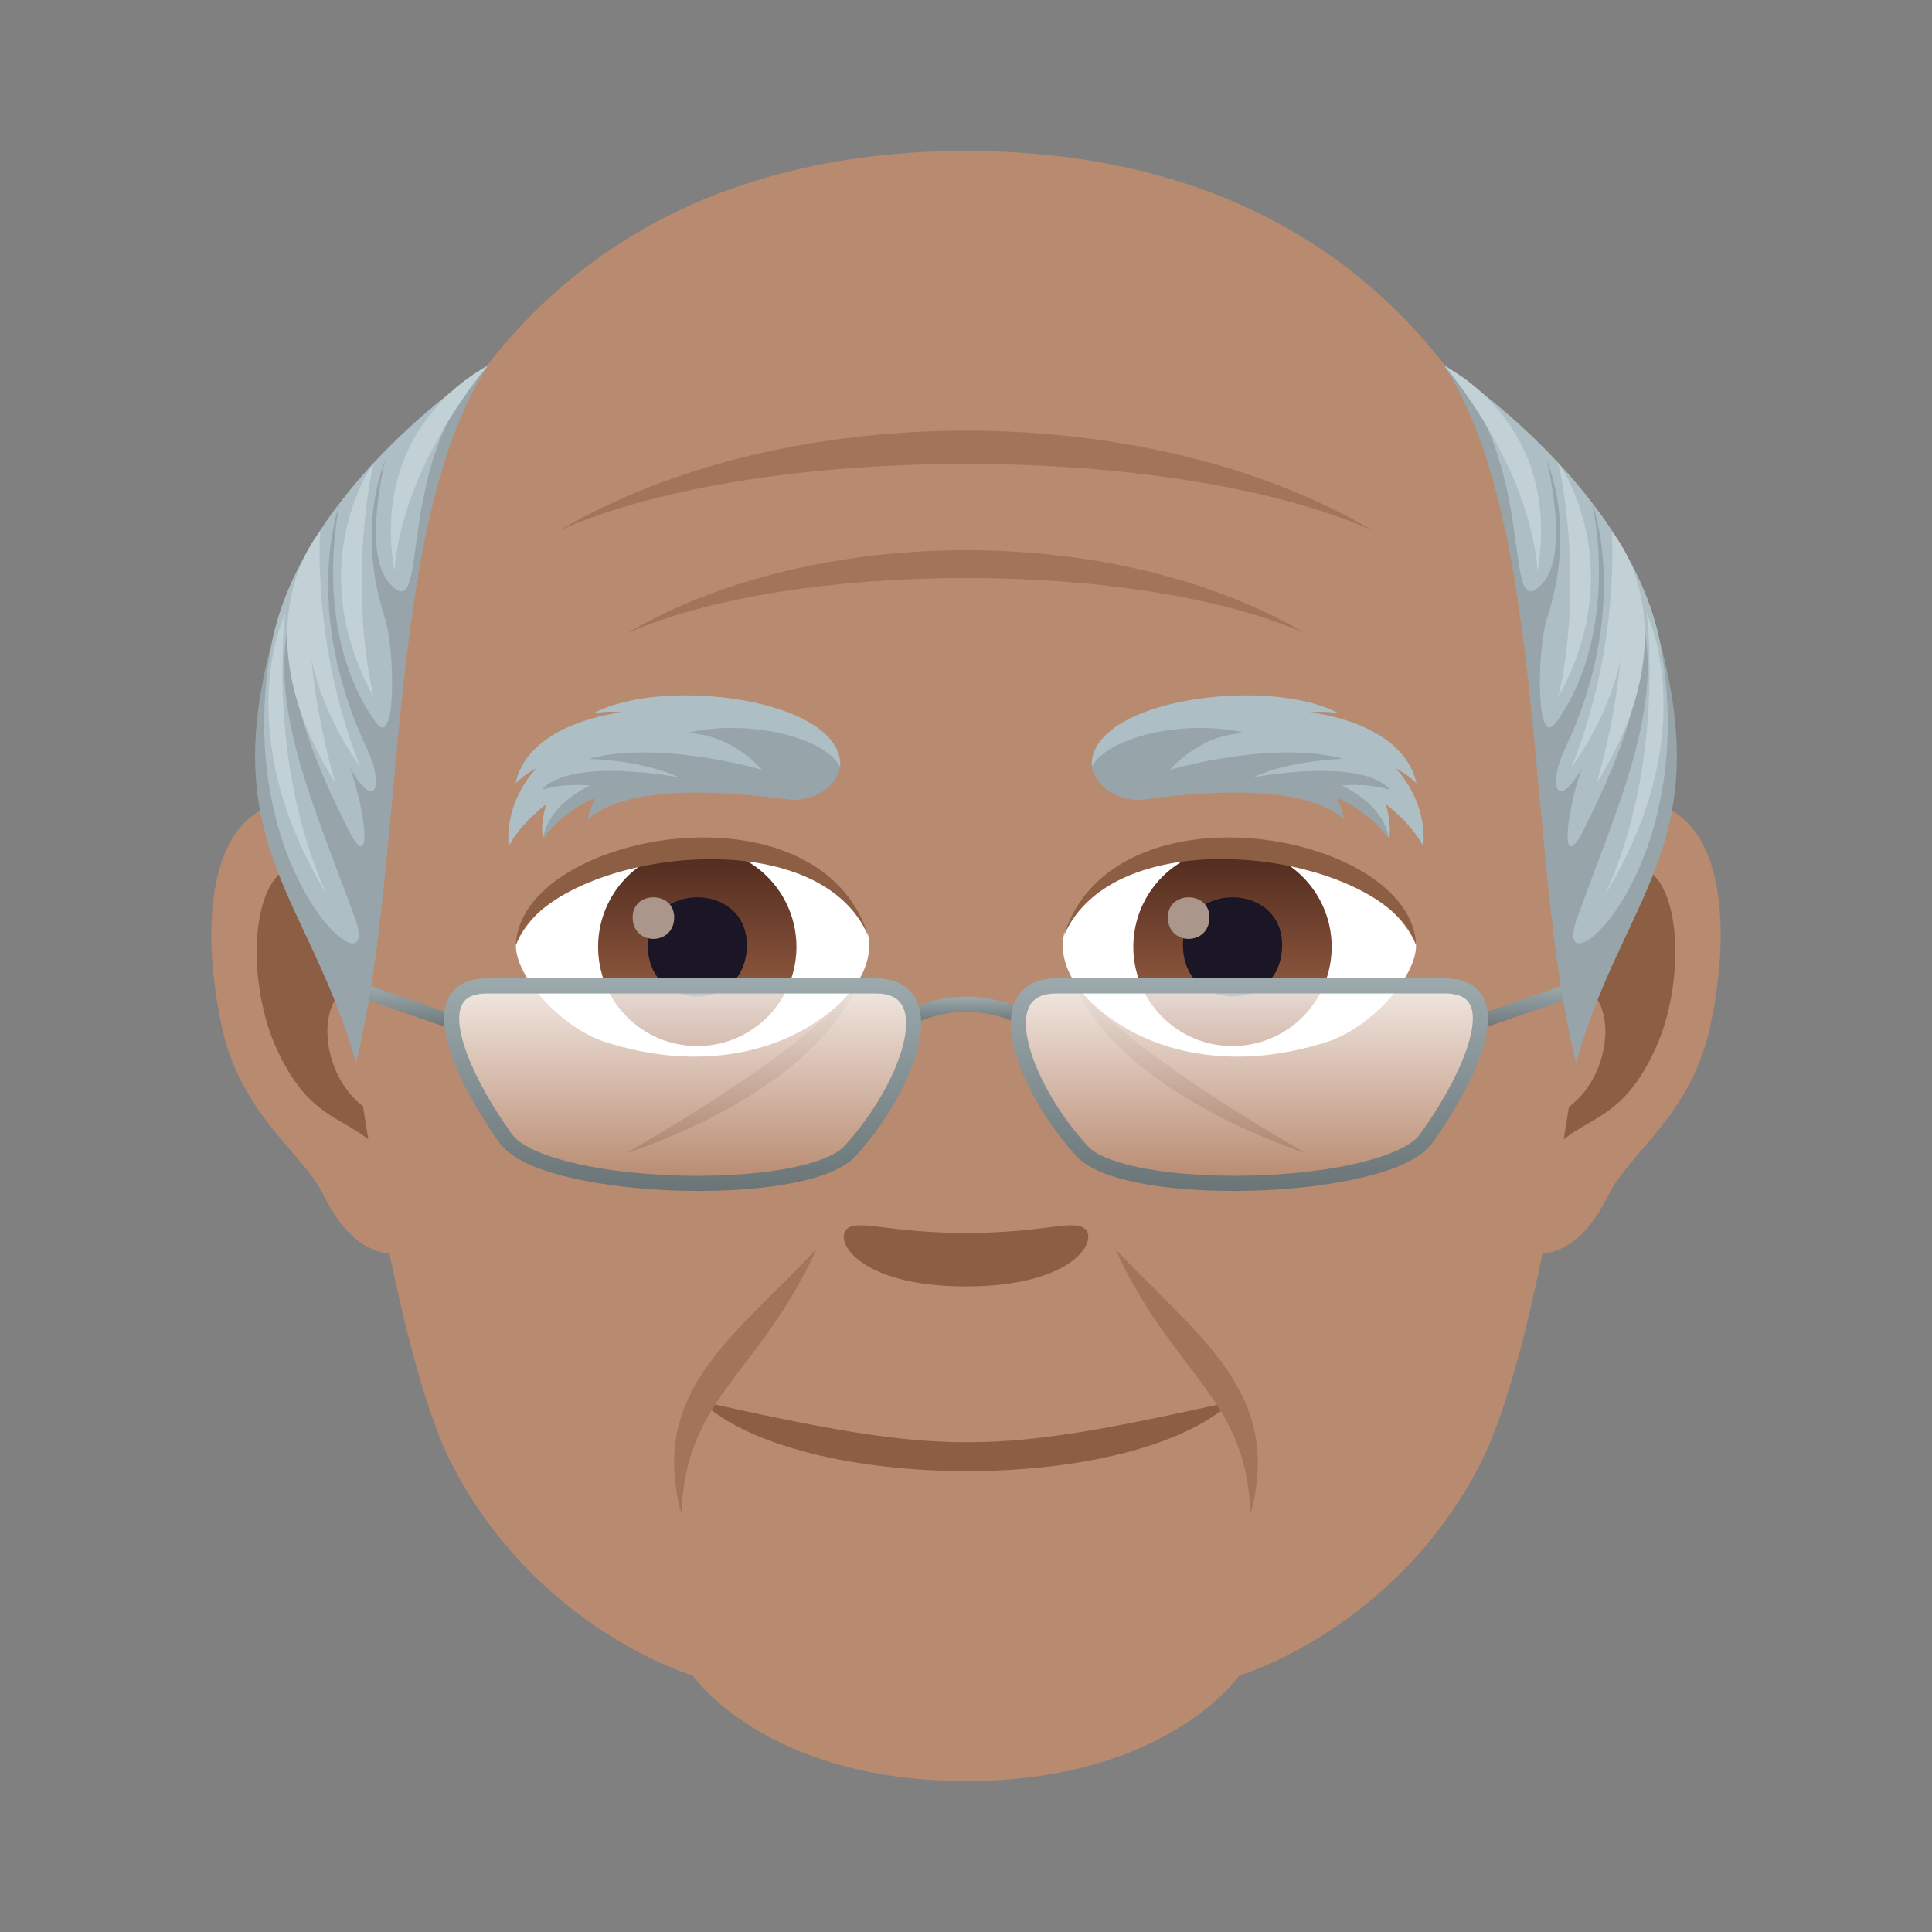 <svg xmlns="http://www.w3.org/2000/svg" xml:space="preserve" style="enable-background:new 0 0 64 64" viewBox="0 0 64 64"><rect x="0" y="0" width="64" height="64" fill="#808080" stroke="none"/><path d="M53.634 26.562c-3.35.407-5.767 11.621-3.662 14.58.295.414 2.022 1.074 3.301-1.539.709-1.445 2.754-2.652 3.387-5.635.812-3.824.306-7.808-3.026-7.406zm-43.267 0c3.35.407 5.768 11.621 3.66 14.58-.295.414-2.021 1.074-3.3-1.539-.71-1.445-2.754-2.652-3.387-5.635-.813-3.824-.305-7.81 3.027-7.406z" style="fill:#b88a6f"/><path d="M53.543 28.715c-.873.273-1.826 1.605-2.344 3.818 3.055-.656 2.29 4.432-.363 4.525.023.512.058 1.04.12 1.592 1.28-1.855 2.579-1.11 3.866-3.875 1.16-2.49.885-6.74-1.28-6.06zM12.8 32.525c-.517-2.207-1.468-3.539-2.341-3.81-2.164-.682-2.441 3.57-1.281 6.06 1.287 2.766 2.586 2.02 3.867 3.875.062-.554.098-1.082.119-1.594-2.627-.125-3.379-5.15-.363-4.53z" style="fill:#8c5f44"/><path d="M32 5C17.49 5 10.498 15.979 11.373 31.244c.176 3.07 1.73 13.601 3.562 17.195 2.837 5.558 8.009 7.063 8.009 7.063S25.338 59 32 59c6.662 0 9.055-3.498 9.055-3.498s5.179-1.507 8.009-7.063c1.835-3.594 3.388-14.123 3.562-17.195C53.504 15.979 46.513 5 32 5z" style="fill:#b88a6f"/><path d="M35.916 40.687c-.414-.289-1.387.156-3.916.156-2.528 0-3.5-.445-3.916-.156-.496.352.295 1.928 3.916 1.928 3.623 0 4.414-1.576 3.916-1.928z" style="fill:#8c5f44"/><path d="M35.449 32.261c1.37 3.934 7.803 5.934 7.803 5.934s-6.756-3.805-7.803-5.934zm-14.701 5.934s6.414-1.959 7.803-5.934c-1.047 2.13-7.803 5.934-7.803 5.934zM45.467 17.57c-7.434-4.388-19.418-4.42-26.934 0 6.629-2.937 20.309-2.935 26.934 0z" style="fill:#a37459"/><path d="M43.246 20.984c-6.21-3.664-16.217-3.69-22.492 0 5.535-2.45 16.959-2.449 22.492 0z" style="fill:#a37459"/><path d="M23.224 46.425c3.282 3.059 14.27 3.096 17.594 0-8.035 1.79-9.451 1.815-17.593 0z" style="fill:#8c5f44"/><path d="M27.052 41.369c-2.695 2.89-5.587 4.697-4.478 8.79.12-3.886 2.582-4.618 4.478-8.79zm14.373 8.789c1.102-4.049-1.757-5.871-4.478-8.787 1.895 4.175 4.355 4.902 4.478 8.787z" style="fill:#a37459"/><path d="M28.752 30.925c.207.948-.344 2.137-2.067 3.145-1.095.64-3.416 1.484-6.654.441-1.45-.468-2.975-2.187-2.941-3.212 1.414-3.338 9.703-4.535 11.662-.373z" style="fill:#fff"/><linearGradient id="a" x1="-424.907" x2="-424.907" y1="476.99" y2="477.99" gradientTransform="matrix(6.57 0 0 -6.57 2814.782 3168.527)" gradientUnits="userSpaceOnUse"><stop offset="0" style="stop-color:#a6694a"/><stop offset="1" style="stop-color:#4f2a1e"/></linearGradient><path d="M23.098 28.082a3.285 3.285 0 1 1 0 6.57 3.285 3.285 0 0 1 0-6.57z" style="fill:url(#a)"/><path d="M21.457 31.306c0 2.274 3.285 2.274 3.285 0 0-2.109-3.285-2.109-3.285 0z" style="fill:#1a1626"/><path d="M20.957 30.388c0 .952 1.377.952 1.377 0 0-.884-1.377-.884-1.377 0z" style="fill:#ab968c"/><path d="M28.78 31.05c-1.704-4.156-10.708-2.732-11.69.249.137-3.717 10.084-5.567 11.69-.248z" style="fill:#8c5f44"/><path d="M35.246 30.925c-.207.948.344 2.137 2.068 3.145 1.094.64 3.414 1.484 6.652.441 1.454-.466 2.975-2.187 2.942-3.212-1.412-3.338-9.701-4.535-11.662-.373z" style="fill:#fff"/><linearGradient id="b" x1="-424.907" x2="-424.907" y1="476.99" y2="477.99" gradientTransform="matrix(6.57 0 0 -6.57 2832.512 3168.527)" gradientUnits="userSpaceOnUse"><stop offset="0" style="stop-color:#a6694a"/><stop offset="1" style="stop-color:#4f2a1e"/></linearGradient><path d="M40.828 28.082a3.285 3.285 0 1 1 0 6.57 3.285 3.285 0 0 1 0-6.57z" style="fill:url(#b)"/><path d="M39.187 31.306c0 2.274 3.285 2.274 3.285 0 0-2.109-3.285-2.109-3.285 0z" style="fill:#1a1626"/><path d="M38.687 30.388c0 .952 1.377.952 1.377 0 0-.884-1.377-.884-1.377 0z" style="fill:#ab968c"/><path d="M35.22 31.05c1.702-4.154 10.702-2.75 11.688.249-.137-3.717-10.082-5.567-11.688-.248z" style="fill:#8c5f44"/><path d="M37.906 26.482c2.466-.327 5.358-.447 6.619.66-.039-.27-.234-.712-.234-.712s1.083.44 1.72 1.367c.101-.518-.107-1.157-.107-1.157s.835.603 1.245 1.394c.125-1.58-.927-2.59-.927-2.59s.373.171.696.498c-.448-2.04-3.525-2.344-3.525-2.344s.454-.065.957.035c-2.653-1.095-5.821-.35-7.187.39-2.015 1.091-.589 2.635.743 2.459z" style="fill:#97a5aa"/><path d="M36.17 25.391c.604-1.056 3.235-1.565 5.079-1.11-1.529.042-2.494 1.222-2.494 1.222s3.358-1.004 5.746-.366c-1.988.087-2.99.612-2.99.612s3.594-.684 4.535.41c-.847-.238-1.597-.137-1.597-.137s1.4.598 1.561 1.775c.102-.518-.106-1.157-.106-1.157s.835.603 1.246 1.394c.124-1.58-.928-2.59-.928-2.59s.373.171.696.498c-.448-2.04-3.525-2.344-3.525-2.344s.454-.065.957.035c-2.332-1.257-8.29-.47-8.18 1.758z" style="fill:#adbec4"/><path d="M26.093 26.482c-2.466-.327-5.358-.447-6.619.66.039-.27.234-.712.234-.712s-1.083.44-1.72 1.367c-.101-.518.107-1.157.107-1.157s-.835.603-1.246 1.394c-.124-1.58.928-2.59.928-2.59s-.374.171-.696.498c.448-2.04 3.525-2.344 3.525-2.344s-.454-.065-.957.035c2.654-1.095 5.822-.35 7.187.39 2.015 1.091.589 2.635-.743 2.459z" style="fill:#97a5aa"/><path d="M27.83 25.391c-.605-1.056-3.236-1.565-5.08-1.11 1.529.042 2.494 1.222 2.494 1.222s-3.358-1.004-5.746-.366c1.988.087 2.99.612 2.99.612s-3.594-.684-4.535.41c.847-.238 1.597-.137 1.597-.137s-1.4.598-1.561 1.775c-.102-.518.106-1.157.106-1.157s-.835.603-1.245 1.394c-.125-1.58.927-2.59.927-2.59s-.373.171-.696.498c.448-2.04 3.525-2.344 3.525-2.344s-.454-.065-.957.035c2.332-1.257 8.29-.47 8.18 1.758z" style="fill:#adbec4"/><linearGradient id="c" x1="32.01" x2="32.01" y1="33.872" y2="33.02" gradientUnits="userSpaceOnUse"><stop offset="0" style="stop-color:#6b7578"/><stop offset="1" style="stop-color:#9caaae"/></linearGradient><path d="m30.375 33.872-.206-.455a4.469 4.469 0 0 1 3.683 0l-.206.455a3.979 3.979 0 0 0-3.271 0z" style="fill:url(#c)"/><linearGradient id="d" x1="50.407" x2="50.407" y1="34.118" y2="32.618" gradientUnits="userSpaceOnUse"><stop offset="0" style="stop-color:#6b7578"/><stop offset="1" style="stop-color:#9caaae"/></linearGradient><path d="m48.959 34.118 2.896-1v-.5l-2.896 1z" style="fill:url(#d)"/><linearGradient id="e" x1="13.593" x2="13.593" y1="34.118" y2="32.618" gradientUnits="userSpaceOnUse"><stop offset="0" style="stop-color:#6b7578"/><stop offset="1" style="stop-color:#9caaae"/></linearGradient><path d="M15.041 34.118v-.5l-2.896-1v.5z" style="fill:url(#e)"/><linearGradient id="f" x1="41.387" x2="41.387" y1="39.2" y2="32.66" gradientUnits="userSpaceOnUse"><stop offset="0" style="stop-color:#fff;stop-opacity:0"/><stop offset="1" style="stop-color:#fff;stop-opacity:.8"/></linearGradient><path d="M47.855 32.66h-12.86c-2.305 0-1.108 3.334.853 5.474 1.468 1.601 10.141 1.35 11.407-.429 1.535-2.16 2.804-5.045.6-5.045z" style="fill:url(#f)"/><linearGradient id="g" x1="-86.576" x2="-86.576" y1="39.2" y2="32.66" gradientTransform="matrix(-1 0 0 1 -63.963 0)" gradientUnits="userSpaceOnUse"><stop offset="0" style="stop-color:#fff;stop-opacity:0"/><stop offset="1" style="stop-color:#fff;stop-opacity:.8"/></linearGradient><path d="M16.145 32.66h12.86c2.305 0 1.108 3.334-.853 5.474-1.468 1.601-10.141 1.35-11.407-.429-1.536-2.16-2.805-5.045-.6-5.045z" style="fill:url(#g)"/><linearGradient id="h" x1="41.388" x2="41.388" y1="39.451" y2="32.41" gradientUnits="userSpaceOnUse"><stop offset="0" style="stop-color:#6b7578"/><stop offset="1" style="stop-color:#9caaae"/></linearGradient><path d="M40.852 39.451c-2.229 0-4.44-.332-5.188-1.147-1.428-1.558-2.583-3.9-2.044-5.124.154-.351.518-.77 1.376-.77h12.86c.788 0 1.134.348 1.284.64.676 1.31-1.117 4.005-1.682 4.8-.852 1.198-4.187 1.495-5.189 1.557-.464.03-.94.044-1.417.044zm-5.856-6.54c-.479 0-.78.153-.919.47-.394.897.5 2.997 1.955 4.585.658.716 3.323 1.12 6.206.942 2.45-.152 4.34-.682 4.813-1.348 1.336-1.878 1.997-3.6 1.645-4.28-.128-.249-.403-.37-.84-.37h-12.86z" style="fill:url(#h)"/><linearGradient id="i" x1="22.612" x2="22.612" y1="39.451" y2="32.41" gradientUnits="userSpaceOnUse"><stop offset="0" style="stop-color:#6b7578"/><stop offset="1" style="stop-color:#9caaae"/></linearGradient><path d="M23.148 39.451c-.476 0-.953-.015-1.417-.044-1.002-.062-4.337-.36-5.189-1.557-.565-.795-2.358-3.49-1.682-4.8.15-.292.495-.64 1.284-.64h12.86c.858 0 1.222.419 1.376.77.538 1.223-.616 3.566-2.044 5.124-.748.815-2.959 1.147-5.188 1.147zm-7.003-6.54c-.438 0-.713.12-.84.368-.353.682.308 2.403 1.644 4.281.474.667 2.363 1.196 4.813 1.348 2.882.18 5.548-.225 6.206-.942 1.454-1.588 2.35-3.688 1.955-4.585-.14-.317-.44-.47-.919-.47h-12.86z" style="fill:url(#i)"/><path d="M16.191 12.07c-3.216 3.993-3.511 16.524-4.4 23.135-1.434-6.267-4.133-7.227-2.783-13.934 1.06-5.263 7.183-9.2 7.183-9.2z" style="fill:#adbec4"/><path d="M12.878 19.292c-.88-1.024-.118-4.026-.118-4.026s-1.003 2.192-.007 5.213c.32.974.4 4.447-.314 3.438-2.171-3.063-1.18-7.263-1.18-7.263s-1.319 3.471.903 8.16c.573 1.208.265 2.108-.57.614.6 1.717.706 3.6-.084 2-1.012-2.05-1.936-4.162-1.964-6.723-.57 2.933.875 6.024 2.213 9.708.99 2.726-4.192-1.434-2.75-9.142-1.814 6.763 1.26 8.501 2.784 13.934 1.694-6.767.91-17.81 4.4-23.135-3.244 3.071-1.864 8.905-3.313 7.222z" style="fill:#97a5aa"/><path d="M12.372 23.08c-2.418-4.406 0-7.739 0-7.739s-.88 3.775 0 7.739zm-1.265 2.858c-3.27-5.23-.498-8.334-.498-8.334s-1.068 2.831.498 8.334z" style="fill:#c1d1d6"/><path d="M10.833 29.646c-3.31-5.417-1.385-9.323-1.385-9.323s-.634 4.923 1.385 9.323zm1.107-4.229c-3.048-4.334-1.331-7.813-1.331-7.813s-.3 3.73 1.331 7.813zm1.125-6.5c-.833-4.938 3.078-6.784 3.078-6.784s-2.8 3.22-3.078 6.784z" style="fill:#c1d1d6"/><path d="M47.809 12.07c3.216 3.993 3.511 16.524 4.4 23.135 1.434-6.267 4.133-7.227 2.783-13.934-1.06-5.263-7.183-9.2-7.183-9.2z" style="fill:#adbec4"/><path d="M51.122 19.292c.88-1.024.118-4.026.118-4.026s1.003 2.192.007 5.213c-.321.974-.401 4.447.314 3.438 2.171-3.063 1.18-7.263 1.18-7.263s1.319 3.471-.903 8.16c-.573 1.208-.265 2.108.57.614-.6 1.717-.706 3.6.085 2 1.012-2.05 1.935-4.162 1.963-6.723.57 2.933-.876 6.024-2.213 9.708-.99 2.726 4.192-1.434 2.749-9.142 1.815 6.763-1.26 8.501-2.783 13.934-1.694-6.767-.91-17.81-4.4-23.135 3.244 3.071 1.864 8.905 3.313 7.222z" style="fill:#97a5aa"/><path d="M51.628 23.08c2.418-4.406 0-7.739 0-7.739s.88 3.775 0 7.739zm1.265 2.858c3.27-5.23.498-8.334.498-8.334s1.068 2.831-.498 8.334z" style="fill:#c1d1d6"/><path d="M53.167 29.646c3.31-5.417 1.384-9.323 1.384-9.323s.634 4.923-1.384 9.323zm-1.107-4.229c3.048-4.334 1.331-7.813 1.331-7.813s.3 3.73-1.331 7.813zm-1.125-6.5c.833-4.938-3.078-6.784-3.078-6.784s2.8 3.22 3.078 6.784z" style="fill:#c1d1d6"/></svg>